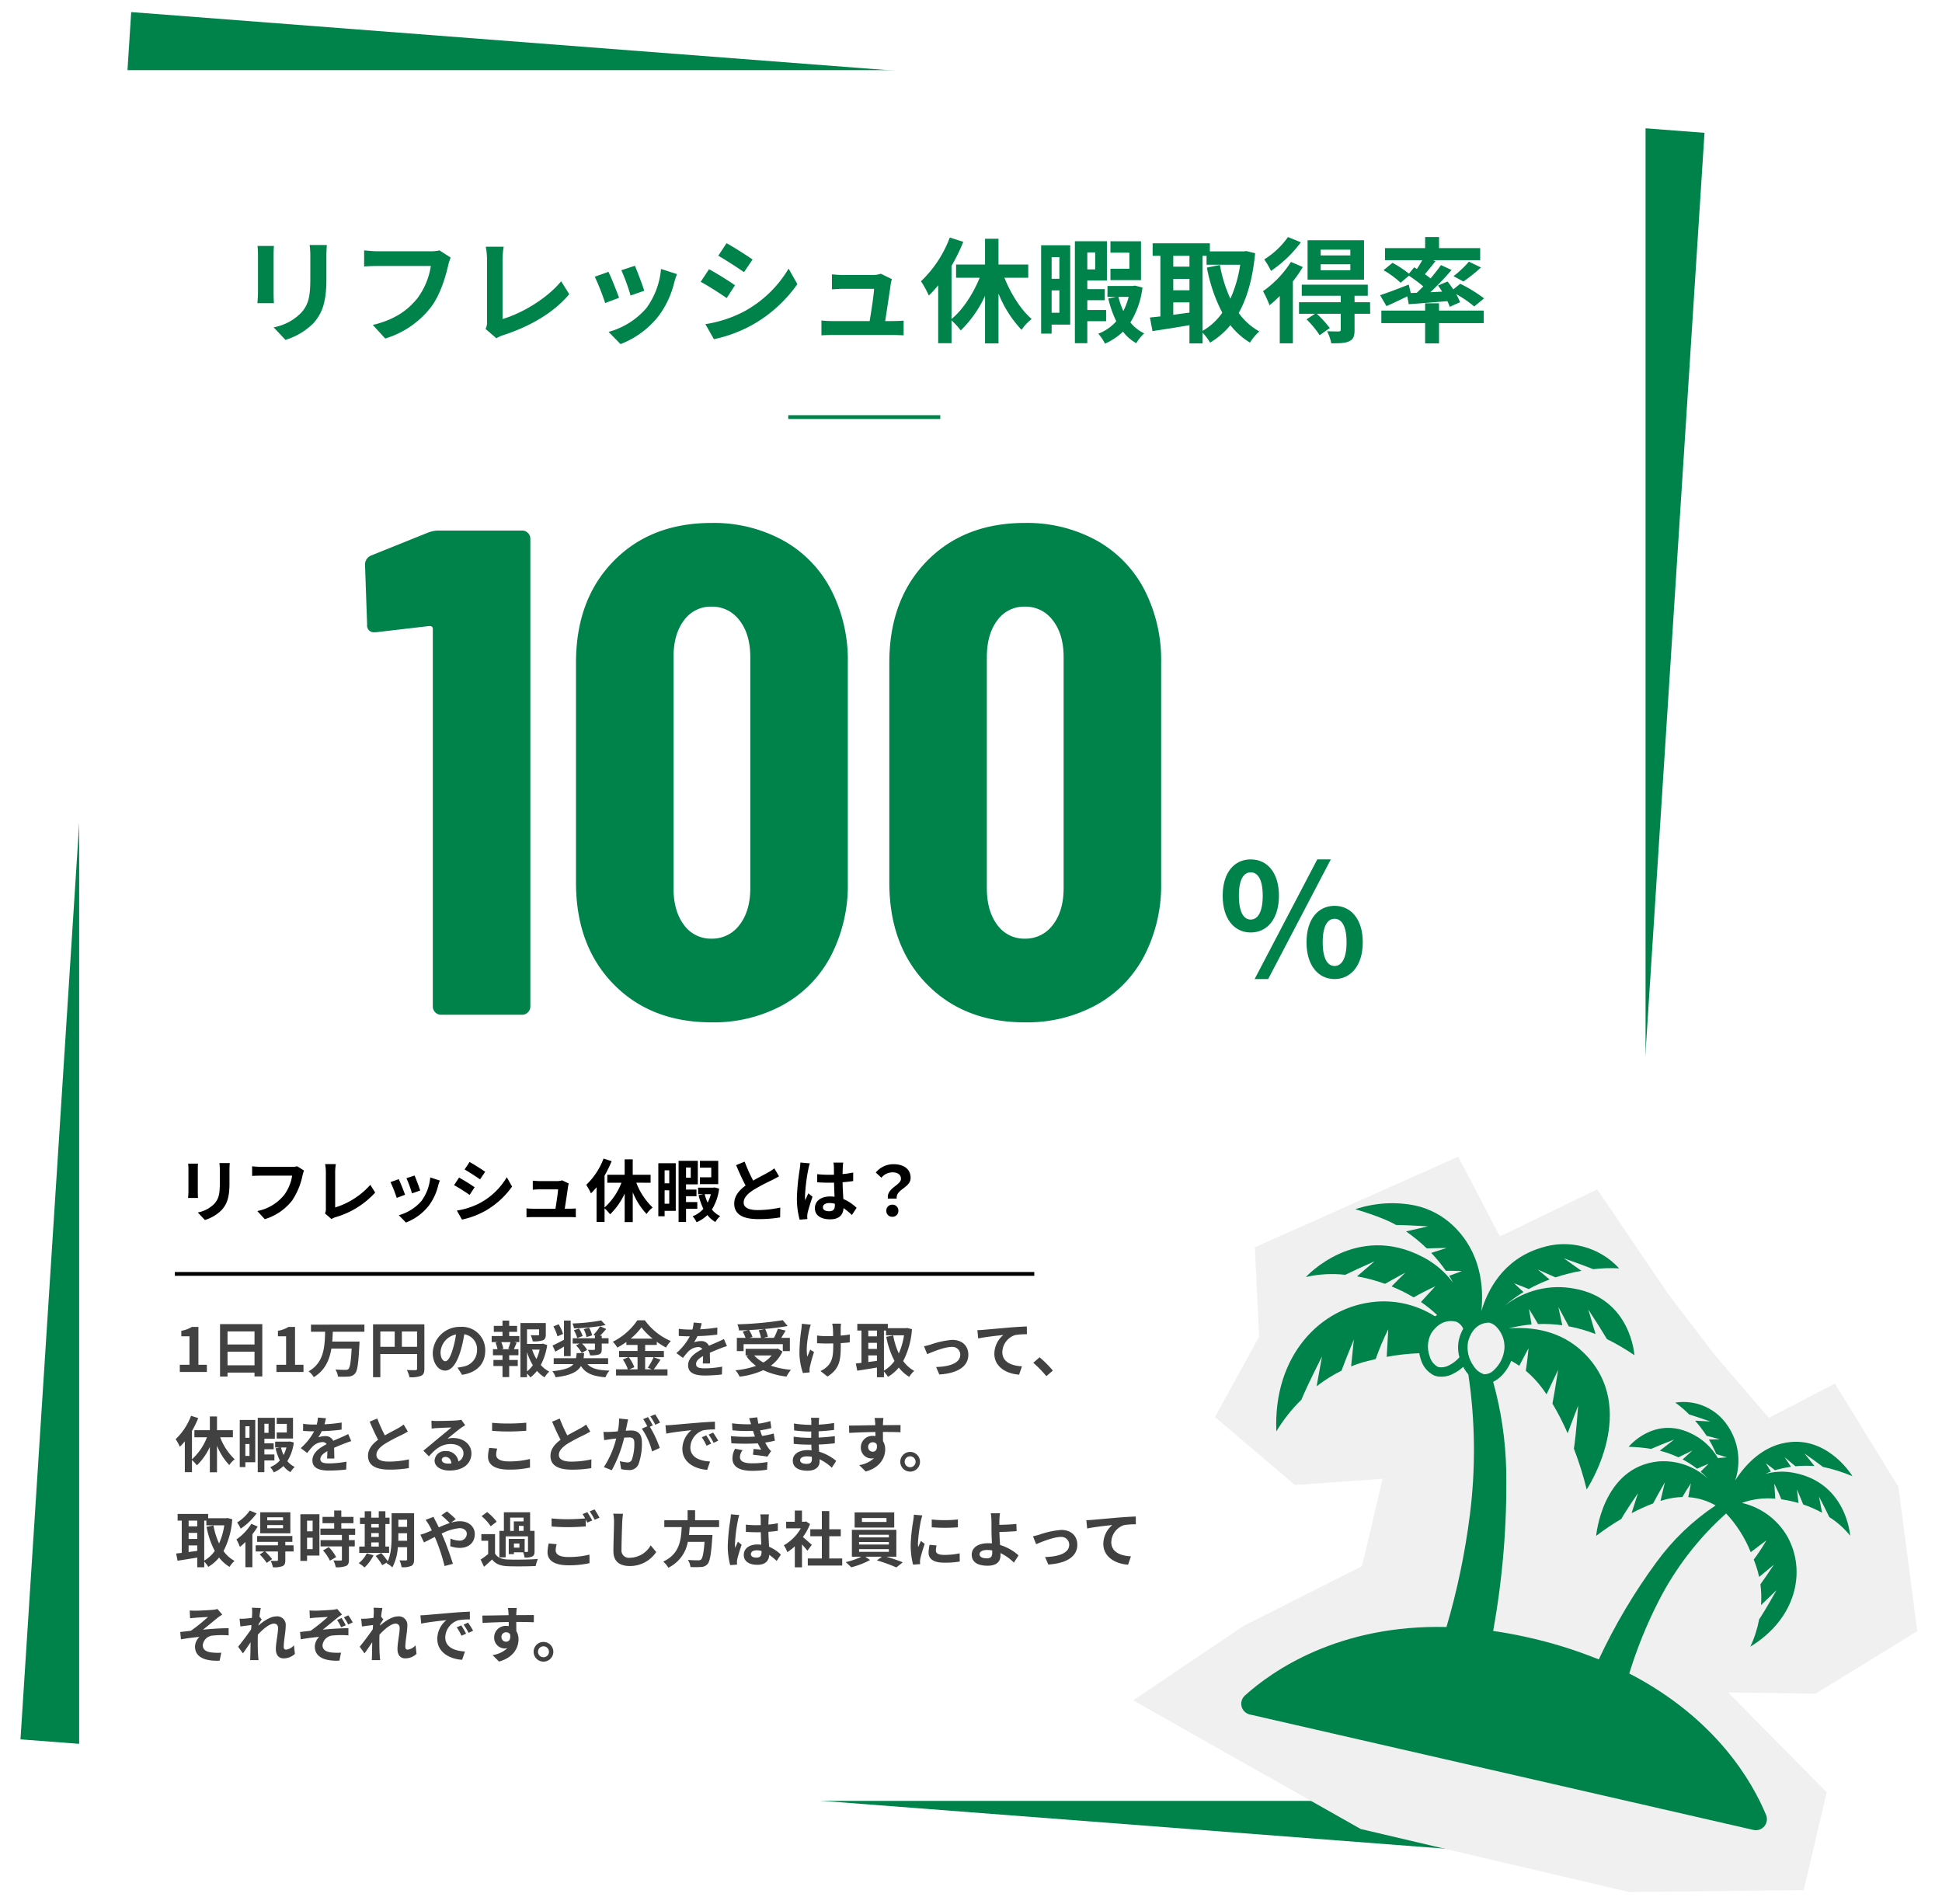 <svg xmlns="http://www.w3.org/2000/svg" xmlns:xlink="http://www.w3.org/1999/xlink" width="511" height="501" viewBox="0 0 511 501">
  <defs>
    <clipPath id="clip-path">
      <rect id="長方形_453" data-name="長方形 453" width="511" height="501" transform="translate(794 5969)" fill="#fff" stroke="#707070" stroke-width="1"/>
    </clipPath>
    <filter id="長方形_288" x="5.829" y="3.46" width="442.168" height="485.395" filterUnits="userSpaceOnUse">
      <feOffset input="SourceAlpha"/>
      <feGaussianBlur stdDeviation="5" result="blur"/>
      <feFlood flood-opacity="0.161"/>
      <feComposite operator="in" in2="blur"/>
      <feComposite in="SourceGraphic"/>
    </filter>
    <filter id="パス_9946" x="292.152" y="288.064" width="237.963" height="223.936" filterUnits="userSpaceOnUse">
      <feOffset dx="5" dy="5" input="SourceAlpha"/>
      <feGaussianBlur result="blur-2"/>
      <feFlood flood-opacity="0.455"/>
      <feComposite operator="in" in2="blur-2"/>
      <feComposite in="SourceGraphic"/>
    </filter>
    <clipPath id="clip-path-2">
      <path id="パス_9945" data-name="パス 9945" d="M39.1,40.019a4.518,4.518,0,0,1-2.732-2.32,7.371,7.371,0,0,1-.92-5.83c.458-1.351,1.926-4.5,5.649-4.505h.118a3.457,3.457,0,0,1,2.063,1.229c.036.039.074.083.116.132a11.218,11.218,0,0,0-.453,3.114,9.408,9.408,0,0,0,1.174,4.447,8.771,8.771,0,0,1-2.211,2.7,4.225,4.225,0,0,1-2.476,1.062,2.042,2.042,0,0,1-.328-.026m9.2-2.307a8.307,8.307,0,0,1-2.888-5.841c.019-1.525.456-5.181,4.1-6.182a1.227,1.227,0,0,1,.31-.035,3.9,3.9,0,0,1,1.919.616,7.509,7.509,0,0,1,3.361,4.891,8.614,8.614,0,0,1-1.362,6.333,3.479,3.479,0,0,1-2.224,1.663,1.9,1.9,0,0,1-.216.012,4.984,4.984,0,0,1-3-1.456M8.644,4.507s7.456.364,11.373,1.617c1.782-.376,4.419-.882,8.287-1.537l-5.321,2.6A43.543,43.543,0,0,1,29.3,10.311c1.387-.368,3.063-.8,5.087-1.292L30.707,11.2a38.958,38.958,0,0,1,4.8,3.717c1.169-.269,2.54-.559,4.149-.864l-2.988,1.965c.441.437.905.948,1.384,1.519a23.087,23.087,0,0,0-9.205-4.771C9.516,7.692,0,24.807,0,24.807a30.9,30.9,0,0,1,9.964-2.9c1.526-1.236,3.682-2.925,6.715-5.2l-3.608,4.906a42.493,42.493,0,0,1,7.623.257c1.159-1.071,2.638-2.406,4.526-4.065l-2.7,4.328q1.411.233,2.888.571c1.216.281,2.359.6,3.435.943,1.094-1.024,2.657-2.378,4.884-4.127L30.979,24.4a32.627,32.627,0,0,1,4.927,2.39c-.165.138-.327.288-.488.447a25.052,25.052,0,0,0-16.1-.215C5.531,31.5-3.77,46.909,1.568,66.133a41.452,41.452,0,0,1,4.538-9.6c.3-1.793,1.011-5.4,2.724-12.3l.388,7.961a38.564,38.564,0,0,1,5.456-5.486c.239-1.9.642-4.691,1.322-8.727l.887,7.058a34.2,34.2,0,0,1,3.877-2.331c.677-.348,1.339-.676,1.99-.988a66.158,66.158,0,0,1,1.463-8.392l1.232,7.161a57.786,57.786,0,0,1,8.129-2.854,10.978,10.978,0,0,0,.681,1.338,6.833,6.833,0,0,0,4.452,3.486,4.475,4.475,0,0,0,.717.057,6.581,6.581,0,0,0,4.025-1.6,11.073,11.073,0,0,0,2.2-2.391,11.466,11.466,0,0,0,1,1.025c.257.231.516.442.777.636a135.507,135.507,0,0,1,8.7,35.936,189,189,0,0,1,.636,30.087c-27.918,5.766-42.129,21.635-47.638,29.516a2.9,2.9,0,0,0,2.375,4.555h.008l135.964-.21a2.9,2.9,0,0,0,2.355-4.58c-5.246-7.381-18.274-21.742-43.453-28.18a117.723,117.723,0,0,1,3.236-20.285,79.214,79.214,0,0,1,12.128-26.479,32.785,32.785,0,0,1,8.6,8.468l3.311-3.951a46.962,46.962,0,0,1-2.1,5.668c.288.424.577.861.868,1.316a24.256,24.256,0,0,1,1.545,2.813l3.063-4.011c-1.023,2.717-1.771,4.569-2.3,5.822a27.358,27.358,0,0,1,1.387,5.311l3.079-4.742c-1.413,4.843-2.262,7.308-2.72,8.514a29.41,29.41,0,0,1-.645,7.507c10.135-9.882,9.932-22.652,3.075-30.315a18.578,18.578,0,0,0-13.749-6.032,20.261,20.261,0,0,1,8.31-3.062l-1.148-3.806c1.272,1.555,2.145,2.734,2.744,3.612.8-.073,1.639-.116,2.524-.123q1.075-.008,2.088.051l-1.2-3.414c1.051,1.44,1.869,2.594,2.506,3.514a30.156,30.156,0,0,1,5.318,1l-1.74-3.954c1.748,2.048,2.98,3.55,3.845,4.641a21.926,21.926,0,0,1,6.452,3.545s-3.945-13.321-18.113-12.8a16.377,16.377,0,0,0-7.231,1.945,12.162,12.162,0,0,1,1.228-.905l-1.765-1.822c1.068.46,1.972.872,2.74,1.239a27.648,27.648,0,0,1,3.9-1.832L133.4,42.668c1.325.656,2.419,1.212,3.322,1.68a30.9,30.9,0,0,1,4.858-1.187l-3.283-2.623c2.577,1.051,4.324,1.809,5.5,2.344a42.259,42.259,0,0,1,8.125.638s-8-8.322-17.818-5.122c-6.842,2.231-10.307,8.43-12,13.138a16.272,16.272,0,0,0-5.16-13.564,13.919,13.919,0,0,0-14.811-2.832,27.826,27.826,0,0,1,4.28,2.219c1.258.088,3.113.249,5.822.543l-3.961.694a33.546,33.546,0,0,1,3.848,3.19c.99.019,2.183.053,3.622.108l-2.792.724a29.486,29.486,0,0,1,2.738,3.292c.828.043,1.8.11,2.928.211l-2.281.712a15.973,15.973,0,0,0-8.4-4.745C97.425,39.743,92.8,49.226,92.8,49.226a44.793,44.793,0,0,1,5.9-.8c1.136-.843,2.828-2.051,5.334-3.751l-3.013,3.707a27.59,27.59,0,0,1,5.164.6c.864-.717,1.913-1.57,3.185-2.583l-1.988,2.868a25.619,25.619,0,0,1,4.266,1.534c.739-.571,1.612-1.22,2.647-1.954l-1.563,2.488a25.764,25.764,0,0,1,2.373,1.409,17.208,17.208,0,0,0-13.842-1.517C87.172,56.024,89.743,74,89.743,74a63.448,63.448,0,0,1,5.439-5.838c.32-1.069,1.061-3.278,2.752-7.588l-.451,5.5a49.05,49.05,0,0,1,4.944-3.772c.343-1.32.89-3.273,1.766-6.129l-.028,5.046q.594-.347,1.2-.667a18.932,18.932,0,0,1,4.193-1.627c.318-1.062.756-2.383,1.36-4.022l.148,3.711a16.606,16.606,0,0,1,7.494.5,61.456,61.456,0,0,0-11.84,18.129,151.43,151.43,0,0,0-8.993,28.268,117.816,117.816,0,0,0-20.558-1.45c-2.84.038-5.574.177-8.212.4a217.054,217.054,0,0,0-6.123-41.84A94.511,94.511,0,0,0,54.21,40.586,7.538,7.538,0,0,0,55.774,38.9a11.506,11.506,0,0,0,1.831-4.761,23.553,23.553,0,0,1,2.351.795L61.3,29.875c.328,2.44.524,4.393.636,5.951A26.667,26.667,0,0,1,67.2,39.351q.734.625,1.445,1.285l1.511-6.951c.328,4.2.482,7.053.548,8.973a69.138,69.138,0,0,1,5.644,6.707l1.068-7.706c1,6.448,1.343,9.714,1.456,11.283a89.437,89.437,0,0,1,5.69,9.7s9.055-23.936-8.845-34.857C68.531,23.4,60.9,24.15,55.152,25.935l-.013-.015a36.575,36.575,0,0,1,5.526-2.31l-1.583-3.827c1.264,1.265,2.324,2.373,3.215,3.342A36.12,36.12,0,0,1,68.589,22l-2.084-4.456c1.527,1.709,2.783,3.143,3.814,4.343a38.88,38.88,0,0,1,7.317.394l-3.309-5.864c3.079,2.956,5.145,5.035,6.524,6.475a63.138,63.138,0,0,1,8,2.5s-4.187-14.273-19.34-13.5A22.79,22.79,0,0,0,52.579,20.52a37.538,37.538,0,0,1,4.106-4.739l-2.936-1.689c1.588.208,2.941.413,4.093.609a41.593,41.593,0,0,1,4.777-3.688L59,9.159c2,.366,3.648.686,5.016.963a47.236,47.236,0,0,1,6.272-3.208l-5.236-2.17c3.817.427,6.418.774,8.176,1.04A39.225,39.225,0,0,1,79.8,4.046,19.619,19.619,0,0,0,58.553,3.4c-9.2,5.291-11.22,14.326-11.543,19.754-.79-6.295-3.543-15.043-12.281-20.218A21.022,21.022,0,0,0,23.86,0,30.613,30.613,0,0,0,8.644,4.507" transform="translate(0 0)" fill="#00824b"/>
    </clipPath>
  </defs>
  <g id="マスクグループ_17" data-name="マスクグループ 17" transform="translate(-794 -5969)" clip-path="url(#clip-path)">
    <g id="グループ_837" data-name="グループ 837">
      <path id="パス_10207" data-name="パス 10207" d="M0,0,415.005,2.727l2.735,455.2L2.735,455.2Z" transform="matrix(0.998, 0.07, -0.07, 0.998, 828.523, 5972.18)" fill="#00824b"/>
      <g transform="matrix(1, 0, 0, 1, 794, 5969)" filter="url(#長方形_288)">
        <rect id="長方形_288-2" data-name="長方形 288" width="412.168" height="455.394" transform="translate(20.83 18.46)" fill="#fff"/>
      </g>
      <path id="パス_509" data-name="パス 509" d="M4064-9279.5h40" transform="translate(-3062.586 15358.25)" fill="none" stroke="#00824b" stroke-width="1"/>
      <path id="パス_10533" data-name="パス 10533" d="M-140.91-23.28h-4.53a21.164,21.164,0,0,1,.18,3v5.7c0,4.68-.39,6.93-2.46,9.18a13.572,13.572,0,0,1-7.2,3.78l3.12,3.3a17.664,17.664,0,0,0,7.29-4.32c2.22-2.46,3.48-5.25,3.48-11.7v-5.94C-141.03-21.48-140.97-22.44-140.91-23.28Zm-13.92.24h-4.32a21.3,21.3,0,0,1,.12,2.31v10.11c0,.9-.12,2.07-.15,2.64h4.35c-.06-.69-.09-1.86-.09-2.61V-20.73C-154.92-21.69-154.89-22.35-154.83-23.04Zm46.5,3.06-2.94-1.89a10.056,10.056,0,0,1-2.37.24H-127.5c-.99,0-2.7-.15-3.6-.24v4.23c.78-.06,2.22-.12,3.57-.12h13.98a18.99,18.99,0,0,1-3.51,8.46c-2.43,3.03-5.82,5.64-11.76,7.05l3.27,3.57a24,24,0,0,0,12.06-8.28c2.49-3.33,3.81-7.98,4.5-10.92A13.1,13.1,0,0,1-108.33-19.98ZM-99.15-1.2l2.85,2.46A7.743,7.743,0,0,1-94.53.45c7.08-2.31,13.29-5.88,17.4-10.8l-2.13-3.39C-83.1-9.06-89.79-5.22-94.68-3.81v-15.6a21.944,21.944,0,0,1,.3-3.42h-4.71a19.168,19.168,0,0,1,.33,3.42V-3.15A3.918,3.918,0,0,1-99.15-1.2Zm39.3-16.62-3.57,1.17a49.968,49.968,0,0,1,2.43,6.66l3.6-1.26C-57.81-12.63-59.28-16.53-59.85-17.82Zm11.07,2.19-4.2-1.35A20.518,20.518,0,0,1-56.82-6.69,20.186,20.186,0,0,1-66.78-.42l3.15,3.21A23.428,23.428,0,0,0-53.58-4.65a24.19,24.19,0,0,0,4.08-8.79C-49.32-14.04-49.14-14.67-48.78-15.63Zm-18.03-.6-3.6,1.29a60.6,60.6,0,0,1,2.73,6.93l3.66-1.38C-64.62-11.07-66.06-14.7-66.81-16.23Zm31.08-7.53-2.19,3.3c1.98,1.11,5.1,3.15,6.78,4.32l2.25-3.33C-30.45-20.55-33.75-22.68-35.73-23.76Zm-5.58,21.3,2.25,3.96A36.5,36.5,0,0,0-29.04-2.22,36.223,36.223,0,0,0-17.1-12.99l-2.31-4.08A30.582,30.582,0,0,1-31.08-5.82,32.507,32.507,0,0,1-41.31-2.46Zm.96-14.46-2.19,3.33c2.01,1.05,5.13,3.09,6.84,4.26l2.19-3.36C-35.04-13.77-38.34-15.84-40.35-16.92ZM7.77-14.31,4.86-15.72a6.791,6.791,0,0,1-2.22.33H-5.04c-.81,0-2.19-.09-2.97-.18v3.96c.87-.06,2.04-.15,3-.15h8.1C3-10.08,2.34-5.82,1.92-3.27H-7.8a28.82,28.82,0,0,1-2.97-.15V.48C-9.63.42-8.88.39-7.8.39H7.98c.81,0,2.28.06,2.88.09V-3.39c-.78.09-2.16.12-2.94.12H6c.45-2.85,1.23-8.01,1.47-9.78A8.362,8.362,0,0,1,7.77-14.31Zm35.88-.36v-3.48H35.82v-6.78H32.28v6.78H24.66v3.48h6.21c-1.74,4.26-4.44,8.43-7.41,10.86V-17.79a47.337,47.337,0,0,0,3.09-6.33l-3.54-1.14a30.779,30.779,0,0,1-7.59,11.52,25.9,25.9,0,0,1,2.07,3.75,27.192,27.192,0,0,0,2.46-2.7V2.55h3.51v-6A19.785,19.785,0,0,1,25.89-.81,30.484,30.484,0,0,0,32.28-9.9V2.61h3.54V-10.5A30.667,30.667,0,0,0,41.88-.96a12.716,12.716,0,0,1,2.67-2.85c-2.85-2.46-5.46-6.6-7.17-10.86Zm29.67-9.6H65.28v3h4.98v4.23H65.28v3h8.04ZM51.84-20.1v5.7H49.8v-5.7ZM49.8-5.46v-5.88h2.04v5.88Zm4.89-17.76H47.04V.03H49.8V-2.34h4.89Zm6.57,1.89v4.47H59.19v-4.47ZM64.14-3.24V-6.18H59.19V-8.76h4.59v-2.91H59.19v-2.28h5.16V-24.27H55.92V2.55h3.27V-3.24Zm5.94-6.39a18.783,18.783,0,0,1-1.41,3.72,20.917,20.917,0,0,1-1.29-3.72Zm1.65-2.97-.57.09H64.5v2.88h2.25l-2.04.42a28.807,28.807,0,0,0,2.1,6A12.234,12.234,0,0,1,62.07.06a11.119,11.119,0,0,1,1.77,2.61A16.345,16.345,0,0,0,68.58-.48a11.6,11.6,0,0,0,3.48,3.03,11.791,11.791,0,0,1,2.1-2.58,10.517,10.517,0,0,1-3.63-2.88,22.606,22.606,0,0,0,3.18-9.18Zm17.79-7.83h1.05v2.34h8.85a34.026,34.026,0,0,1-2.58,8.94,36.177,36.177,0,0,1-2.76-8.88l-3.42.69A42.506,42.506,0,0,0,94.71-5.46,16.265,16.265,0,0,1,89.52-.69ZM81.81-8.19h4.26v2.7c-1.44.18-2.88.39-4.26.57Zm0-6.18h4.26v3H81.81Zm4.26-6.06v2.85H81.81v-2.85Zm14.94-1.26-.6.09H91.44v-2.13H76.38v3.3h2.04V-4.5c-1.02.12-1.95.21-2.76.3l.69,3.57c2.76-.42,6.27-.96,9.72-1.56v4.8h3.45V-.21A14.269,14.269,0,0,1,91.5,2.4a20.551,20.551,0,0,0,5.34-4.59A18.926,18.926,0,0,0,102,2.4a12.95,12.95,0,0,1,2.46-2.94A16.5,16.5,0,0,1,99.03-5.4c2.25-4.02,3.69-9.18,4.32-15.72Zm27.39,1.14h-7.8v-1.5h7.8Zm0,3.9h-7.8v-1.56h7.8Zm3.6-7.89H117.15v10.38H132Zm-20.01-.84a21.4,21.4,0,0,1-6.24,5.88,22.137,22.137,0,0,1,1.77,3.03A31.762,31.762,0,0,0,115.38-24Zm.78,6.54a26.93,26.93,0,0,1-7.35,7.71,26.622,26.622,0,0,1,1.71,3.69,28.183,28.183,0,0,0,2.7-2.43V2.58h3.45V-13.71a31.679,31.679,0,0,0,2.61-3.78ZM133.59-8.22h-4.08V-9.93h3.48v-2.91H115.62v2.91h10.26v1.71H114.9v3.03h4.2l-2.22,1.47A25.272,25.272,0,0,1,120.33.45L123-1.44a31.542,31.542,0,0,0-3.42-3.75h6.3v4.17c0,.33-.12.45-.54.48-.39,0-1.8,0-3.06-.06a12.535,12.535,0,0,1,1.11,3.18c2.04,0,3.54,0,4.65-.51,1.17-.51,1.47-1.35,1.47-3V-5.19h4.11Zm10.71-2.43-.54-2.22c-2.76,1.08-5.64,2.19-7.53,2.79l1.68,2.88c1.62-.72,3.6-1.65,5.49-2.58l.36,2.07c2.88-.21,6.54-.48,10.17-.81a11.613,11.613,0,0,1,.63,1.5l2.7-1.2a12.393,12.393,0,0,0-1.02-2.16,33.1,33.1,0,0,1,4.77,3.27l2.58-2.13a38.123,38.123,0,0,0-6.27-3.84l-1.83,1.47c-.48-.72-1.02-1.44-1.5-2.07l-2.52,1.05c.36.51.75,1.05,1.08,1.62l-3.09.15a72.938,72.938,0,0,0,5.58-5.85L152.25-18c-.75,1.08-1.71,2.28-2.73,3.51-.45-.36-.96-.72-1.5-1.11.87-1.02,1.86-2.25,2.79-3.45l-.66-.24h12.42v-3.18H151.74v-2.91h-3.66v2.91H137.52v3.18h9.81c-.42.75-.93,1.59-1.41,2.31l-.72-.42-1.38,1.65a29.913,29.913,0,0,0-4.32-2.85l-2.37,1.95a23.64,23.64,0,0,1,4.5,3.3l2.19-1.86a41.266,41.266,0,0,1,3.78,2.82c-.57.57-1.14,1.14-1.71,1.68Zm13.86-3.03a44.269,44.269,0,0,0,4.62-3.69L159.6-18.9a27.255,27.255,0,0,1-4.05,3.81Zm-6.42,5.73h-3.66v1.92H136.56v3.3h11.52V2.61h3.66V-2.73H163.5v-3.3H151.74Z" transform="translate(1020.914 6056.75)" fill="#00824b"/>
      <g id="グループ_591" data-name="グループ 591" transform="translate(1507.261 198.659) rotate(13)">
        <g transform="matrix(0.97, -0.22, 0.22, 0.97, 603.06, 5782.9)" filter="url(#パス_9946)">
          <path id="パス_9946-2" data-name="パス 9946" d="M11818.771-6195.5l24.017-25.934,26.821-22.466v-23.756l-22.223,6.9-24.68-12.644,6.514-23.373-6.514-22.763,46.9-35.634,15.553,18.009,22.223-18.009,24.3,22.4,16.093,13.231,17.624,12.824,14.944-12.824,22.606,22.763,13.58,36.017-22.393,22.247-22.606,4.98,31.419,19.738v26.595l-44.808,11.065h-72.979Z" transform="translate(-12613.03 3821.71) rotate(13)" fill="#f0f0f0"/>
        </g>
        <g id="グループ_590" data-name="グループ 590" transform="translate(1013.464 6008.193)">
          <g id="グループ_589" data-name="グループ 589" transform="translate(0 0)" clip-path="url(#clip-path-2)">
            <rect id="長方形_290" data-name="長方形 290" width="211.047" height="213.499" transform="matrix(0.621, -0.784, 0.784, 0.621, -73.656, 84.938)" fill="#00824b"/>
          </g>
        </g>
      </g>
      <path id="パス_10535" data-name="パス 10535" d="M8.692-11.685c4.346,0,7.421-3.567,7.421-9.676,0-6.068-3.075-9.553-7.421-9.553s-7.38,3.485-7.38,9.553C1.312-15.252,4.346-11.685,8.692-11.685Zm0-3.4c-1.763,0-3.116-1.8-3.116-6.273s1.353-6.15,3.116-6.15,3.157,1.681,3.157,6.15S10.455-15.088,8.692-15.088ZM9.717.574h3.567L29.766-30.914H26.2Zm21.033,0c4.305,0,7.421-3.608,7.421-9.676,0-6.109-3.116-9.594-7.421-9.594S23.37-15.211,23.37-9.1C23.37-3.034,26.445.574,30.75.574Zm0-3.444c-1.763,0-3.116-1.763-3.116-6.232s1.353-6.191,3.116-6.191,3.157,1.722,3.157,6.191S32.513-2.87,30.75-2.87Z" transform="translate(1114.413 6226.04)" fill="#00824b"/>
      <path id="パス_10534" data-name="パス 10534" d="M18.2-126.854a7.8,7.8,0,0,1,2.73-.546H42.952a2.106,2.106,0,0,1,1.547.637,2.106,2.106,0,0,1,.637,1.547V-2.184A2.106,2.106,0,0,1,44.5-.637,2.106,2.106,0,0,1,42.952,0H21.658a2.106,2.106,0,0,1-1.547-.637,2.106,2.106,0,0,1-.637-1.547v-99.372q0-.728-.91-.728L4.55-100.646H4.186a1.77,1.77,0,0,1-2-2L1.638-118.3a2.577,2.577,0,0,1,1.638-2.548ZM92.82,2Q76.8,2,66.976-8.1T57.148-34.762V-92.638q0-16.562,9.828-26.663T92.82-129.4a37.949,37.949,0,0,1,18.746,4.55,31.284,31.284,0,0,1,12.649,12.922,40.419,40.419,0,0,1,4.459,19.292v57.876a40.419,40.419,0,0,1-4.459,19.292A31.284,31.284,0,0,1,111.566-2.548,37.949,37.949,0,0,1,92.82,2Zm0-22.022a8.89,8.89,0,0,0,7.371-3.64q2.821-3.64,2.821-9.646V-94.094q0-6.006-2.821-9.646a8.89,8.89,0,0,0-7.371-3.64,8.648,8.648,0,0,0-7.28,3.64q-2.73,3.64-2.73,9.646v60.788q0,6.006,2.73,9.646A8.648,8.648,0,0,0,92.82-20.02ZM175.266,2Q159.25,2,149.422-8.1t-9.828-26.663V-92.638q0-16.562,9.828-26.663t25.844-10.1a37.949,37.949,0,0,1,18.746,4.55,31.284,31.284,0,0,1,12.649,12.922,40.419,40.419,0,0,1,4.459,19.292v57.876a40.419,40.419,0,0,1-4.459,19.292A31.284,31.284,0,0,1,194.012-2.548,37.949,37.949,0,0,1,175.266,2Zm0-22.022a8.89,8.89,0,0,0,7.371-3.64q2.821-3.64,2.821-9.646V-94.094q0-6.006-2.821-9.646a8.89,8.89,0,0,0-7.371-3.64,8.648,8.648,0,0,0-7.28,3.64q-2.73,3.64-2.73,9.646v60.788q0,6.006,2.73,9.646A8.648,8.648,0,0,0,175.266-20.02Z" transform="translate(888.413 6236)" fill="#00824b"/>
      <path id="パス_10555" data-name="パス 10555" d="M14.454-13.968H11.736a12.7,12.7,0,0,1,.108,1.8v3.42c0,2.808-.234,4.158-1.476,5.508A8.143,8.143,0,0,1,6.048-.972L7.92,1.008a10.6,10.6,0,0,0,4.374-2.592c1.332-1.476,2.088-3.15,2.088-7.02v-3.564C14.382-12.888,14.418-13.464,14.454-13.968ZM6.1-13.824H3.51a12.781,12.781,0,0,1,.072,1.386v6.066c0,.54-.072,1.242-.09,1.584H6.1C6.066-5.2,6.048-5.9,6.048-6.354v-6.084C6.048-13.014,6.066-13.41,6.1-13.824ZM34-11.988l-1.764-1.134a6.034,6.034,0,0,1-1.422.144H22.5c-.594,0-1.62-.09-2.16-.144v2.538c.468-.036,1.332-.072,2.142-.072H30.87A11.394,11.394,0,0,1,28.764-5.58a11.974,11.974,0,0,1-7.056,4.23L23.67.792a14.4,14.4,0,0,0,7.236-4.968,18.5,18.5,0,0,0,2.7-6.552A7.863,7.863,0,0,1,34-11.988ZM39.51-.72,41.22.756A4.646,4.646,0,0,1,42.282.27a22.556,22.556,0,0,0,10.44-6.48L51.444-8.244a20.625,20.625,0,0,1-9.252,5.958v-9.36a13.166,13.166,0,0,1,.18-2.052H39.546a11.5,11.5,0,0,1,.2,2.052V-1.89A2.351,2.351,0,0,1,39.51-.72Zm23.58-9.972-2.142.7a29.98,29.98,0,0,1,1.458,4l2.16-.756C64.314-7.578,63.432-9.918,63.09-10.692Zm6.642,1.314-2.52-.81a12.311,12.311,0,0,1-2.3,6.174A12.112,12.112,0,0,1,58.932-.252l1.89,1.926a14.057,14.057,0,0,0,6.03-4.464A14.514,14.514,0,0,0,69.3-8.064C69.408-8.424,69.516-8.8,69.732-9.378Zm-10.818-.36-2.16.774a36.357,36.357,0,0,1,1.638,4.158l2.2-.828C60.228-6.642,59.364-8.82,58.914-9.738Zm18.648-4.518-1.314,1.98c1.188.666,3.06,1.89,4.068,2.592l1.35-2C80.73-12.33,78.75-13.608,77.562-14.256ZM74.214-1.476,75.564.9a21.9,21.9,0,0,0,6.012-2.232A21.734,21.734,0,0,0,88.74-7.794l-1.386-2.448a18.349,18.349,0,0,1-7,6.75A19.5,19.5,0,0,1,74.214-1.476Zm.576-8.676-1.314,2c1.206.63,3.078,1.854,4.1,2.556l1.314-2.016C77.976-8.262,76-9.5,74.79-10.152Zm28.872,1.566-1.746-.846a4.075,4.075,0,0,1-1.332.2H95.976c-.486,0-1.314-.054-1.782-.108v2.376c.522-.036,1.224-.09,1.8-.09h4.86c-.054,1.008-.45,3.564-.7,5.094H94.32a17.292,17.292,0,0,1-1.782-.09V.288C93.222.252,93.672.234,94.32.234h9.468c.486,0,1.368.036,1.728.054V-2.034c-.468.054-1.3.072-1.764.072H102.6c.27-1.71.738-4.806.882-5.868A5.017,5.017,0,0,1,103.662-8.586ZM125.19-8.8V-10.89h-4.7v-4.068h-2.124v4.068H113.8V-8.8h3.726a17.079,17.079,0,0,1-4.446,6.516v-8.388a28.4,28.4,0,0,0,1.854-3.8l-2.124-.684a18.467,18.467,0,0,1-4.554,6.912,15.543,15.543,0,0,1,1.242,2.25,16.315,16.315,0,0,0,1.476-1.62V1.53h2.106v-3.6a11.871,11.871,0,0,1,1.458,1.584,18.29,18.29,0,0,0,3.834-5.454V1.566h2.124V-6.3a18.4,18.4,0,0,0,3.636,5.724,7.63,7.63,0,0,1,1.6-1.71,17.606,17.606,0,0,1-4.3-6.516Zm17.8-5.76h-4.824v1.8h2.988v2.538h-2.988v1.8h4.824ZM130.1-12.06v3.42H128.88v-3.42ZM128.88-3.276V-6.8H130.1v3.528Zm2.934-10.656h-4.59V.018h1.656V-1.4h2.934Zm3.942,1.134v2.682h-1.242V-12.8Zm1.728,10.854V-3.708h-2.97V-5.256h2.754V-7h-2.754V-8.37h3.1v-6.192h-5.058V1.53h1.962V-1.944Zm3.564-3.834a11.269,11.269,0,0,1-.846,2.232,12.552,12.552,0,0,1-.774-2.232Zm.99-1.782-.342.054h-4v1.728h1.35l-1.224.252a17.284,17.284,0,0,0,1.26,3.6A7.34,7.34,0,0,1,136.242.036,6.671,6.671,0,0,1,137.3,1.6a9.807,9.807,0,0,0,2.844-1.89,6.959,6.959,0,0,0,2.088,1.818A7.075,7.075,0,0,1,143.5-.018a6.31,6.31,0,0,1-2.178-1.728,13.563,13.563,0,0,0,1.908-5.508Zm7.9-6.786-2.25.918c.81,1.908,1.674,3.834,2.5,5.364-1.728,1.278-2.988,2.772-2.988,4.752,0,3.1,2.718,4.086,6.3,4.086a33.429,33.429,0,0,0,5.778-.45l.036-2.592a27.788,27.788,0,0,1-5.886.666c-2.5,0-3.744-.684-3.744-1.98,0-1.26,1.008-2.286,2.5-3.276a53.279,53.279,0,0,1,5.022-2.664c.666-.342,1.242-.648,1.782-.972l-1.242-2.088a11.248,11.248,0,0,1-1.674,1.1c-.846.486-2.412,1.26-3.888,2.124A42.755,42.755,0,0,1,149.94-14.346ZM170.532-2.34c0-.684.684-1.116,1.71-1.116a5.557,5.557,0,0,1,1.44.2v.324c0,1.062-.378,1.638-1.476,1.638C171.252-1.3,170.532-1.6,170.532-2.34Zm5.346-11.754H173.3a7.643,7.643,0,0,1,.126,1.188c0,.378.018,1.116.018,2-.414.018-.846.018-1.26.018a29.993,29.993,0,0,1-3.15-.162V-8.91c1.062.072,2.088.108,3.15.108.414,0,.846,0,1.278-.018.018,1.278.09,2.592.126,3.708a8.008,8.008,0,0,0-1.17-.072c-2.448,0-4,1.26-4,3.078,0,1.89,1.548,2.934,4.032,2.934,2.43,0,3.4-1.224,3.51-2.952a18.88,18.88,0,0,1,2.2,1.818l1.242-1.89a11.781,11.781,0,0,0-3.492-2.322c-.072-1.224-.162-2.664-.2-4.41.99-.072,1.926-.18,2.79-.306v-2.25a24.663,24.663,0,0,1-2.79.414c.018-.792.036-1.458.054-1.854A11.269,11.269,0,0,1,175.878-14.094Zm-8.784.2-2.484-.216a17.17,17.17,0,0,1-.18,1.764,57.005,57.005,0,0,0-.738,7.506,21.141,21.141,0,0,0,.72,5.76l2.034-.162C166.428.5,166.41.2,166.41.018a5.023,5.023,0,0,1,.09-.846c.216-.972.792-2.808,1.3-4.284l-1.1-.9c-.27.612-.576,1.224-.81,1.854a8.508,8.508,0,0,1-.072-1.17,48.051,48.051,0,0,1,.864-6.966A11.688,11.688,0,0,1,167.094-13.9Zm20.538,9.27h2.322c-.27-2.5,3.654-2.808,3.654-5.454,0-2.394-1.908-3.6-4.518-3.6a5.989,5.989,0,0,0-4.644,2.2l1.476,1.368a3.816,3.816,0,0,1,2.88-1.422c1.4,0,2.268.612,2.268,1.692C191.07-8.1,187.254-7.452,187.632-4.626ZM188.8.162a1.522,1.522,0,0,0,1.584-1.584,1.526,1.526,0,0,0-1.584-1.6,1.536,1.536,0,0,0-1.584,1.6A1.522,1.522,0,0,0,188.8.162Z" transform="translate(840 6289)"/>
      <path id="パス_10556" data-name="パス 10556" d="M1.312,0h7.12V-1.9H6.208v-9.952H4.464a7.386,7.386,0,0,1-2.752,1.008v1.456H3.856V-1.9H1.312Zm12.56-1.76V-5.344h7.1V-1.76Zm7.1-8.912v3.44h-7.1v-3.44ZM11.9-12.592V1.2h1.968V.16h7.1V1.168h2.048v-13.76ZM26.736,0h7.12V-1.9H31.632v-9.952H29.888a7.386,7.386,0,0,1-2.752,1.008v1.456H29.28V-1.9H26.736ZM49.888-10.592v-1.872H35.824v1.872h3.728C39.44-6.736,39.312-2.48,35.2-.176A5.694,5.694,0,0,1,36.576,1.36C39.552-.432,40.7-3.2,41.2-6.16h5.328c-.176,3.424-.432,4.992-.848,5.392a1.029,1.029,0,0,1-.752.208c-.48,0-1.568,0-2.672-.1a4.573,4.573,0,0,1,.672,1.872A19.559,19.559,0,0,0,45.712,1.2,2.319,2.319,0,0,0,47.424.4c.624-.7.9-2.64,1.136-7.552.032-.24.048-.848.048-.848H41.424c.08-.864.112-1.744.144-2.592Zm9.856,3.968v-4.032h4v4.032ZM54.08-10.656h3.776v4.032H54.08Zm11.584-1.888H52.16V1.376h1.92V-4.736h9.664V-.864c0,.272-.112.368-.416.384-.32,0-1.36.016-2.272-.048a7.777,7.777,0,0,1,.688,1.9,7.392,7.392,0,0,0,3.024-.352c.672-.3.9-.832.9-1.872ZM81.68-5.632a6.093,6.093,0,0,0-6.464-6.24,7.109,7.109,0,0,0-7.344,6.848c0,2.7,1.472,4.656,3.248,4.656,1.744,0,3.12-1.984,4.08-5.216a32.358,32.358,0,0,0,.96-4.336A3.955,3.955,0,0,1,79.52-5.7a4.342,4.342,0,0,1-3.648,4.288,12.306,12.306,0,0,1-1.488.256l1.2,1.9C79.616.128,81.68-2.256,81.68-5.632Zm-11.76.4a5.036,5.036,0,0,1,4.064-4.64A24.017,24.017,0,0,1,73.136-6c-.656,2.16-1.28,3.168-1.952,3.168C70.56-2.832,69.92-3.616,69.92-5.232ZM88.256-6h-2.32l.512-.144a6.838,6.838,0,0,0-.56-1.712H88.32a16.51,16.51,0,0,1-.576,1.712Zm-.272-4.56h2.08v-1.568h-2.08V-13.52h-1.76v1.392H83.936v1.568h2.288v1.1H83.376v1.6H84.96l-.576.144A9.116,9.116,0,0,1,84.912-6h-1.2v1.6h2.512v1.232H83.84v1.6h2.384V1.344h1.76V-1.568H90.24v-1.6H87.984V-4.4h2.432V-6h-1.2c.224-.48.464-1.1.736-1.7l-.624-.16h1.328v-1.6H87.984Zm4.688,5.328a15.825,15.825,0,0,0,1.536,3.456A8.29,8.29,0,0,1,92.672-.144ZM96-5.888a11.625,11.625,0,0,1-.848,2.48,12.04,12.04,0,0,1-1.136-2.48Zm.848-1.584-.32.08H92.672v-3.824h3.184V-9.9c0,.176-.08.224-.32.24-.24,0-1.12,0-1.9-.032a6.527,6.527,0,0,1,.544,1.632,7.416,7.416,0,0,0,2.64-.272c.624-.256.8-.72.8-1.536V-12.88H90.944V1.376h1.728V.432a5.521,5.521,0,0,1,.88.992A8.833,8.833,0,0,0,95.3-.288a8.407,8.407,0,0,0,2,1.7A6.581,6.581,0,0,1,98.528-.1,7.719,7.719,0,0,1,96.3-1.84a16.343,16.343,0,0,0,1.68-5.232Zm15.072-4.56a14.77,14.77,0,0,1-1.76,2.256l.512.256h-.128v.64h-5.856v1.392H106.5l-.928.5a7.869,7.869,0,0,1,1.488,1.968l1.424-.784a6.516,6.516,0,0,0-1.344-1.68h3.408v1.44c0,.176-.08.208-.288.224s-.944.016-1.568-.016a5.22,5.22,0,0,1,.576,1.456,7.207,7.207,0,0,0,2.32-.224c.592-.24.752-.608.752-1.392V-7.488h1.792V-8.88h-1.792v-.64h-.464c.512-.512,1.1-1.152,1.648-1.792Zm-6.912,1.056a8.5,8.5,0,0,1,.88,2.048l1.424-.528a9.326,9.326,0,0,0-.96-1.984Zm2.592-.288a7.96,7.96,0,0,1,.736,2.08l1.472-.448a7.015,7.015,0,0,0-.816-2.032Zm4.592-2.3a50.431,50.431,0,0,1-7.568.8,4.612,4.612,0,0,1,.416,1.28,50.781,50.781,0,0,0,8.32-.848ZM102.16-10.016a11.788,11.788,0,0,0-1.168-2.544l-1.376.576a11.846,11.846,0,0,1,1.072,2.608Zm.24,5.84h1.76v-9.36H102.4V-8.48c-1.136.608-2.24,1.184-3.008,1.52l.736,1.6c.72-.384,1.5-.848,2.272-1.328Zm11.616,2.1V-3.632h-6.464c.064-.416.112-.864.16-1.344h-1.968a10.045,10.045,0,0,1-.192,1.344H99.7V-2.08h5.184c-.784.976-2.32,1.536-5.536,1.872a5.316,5.316,0,0,1,.848,1.6c3.936-.48,5.76-1.424,6.672-2.96,1.2,1.888,3.072,2.688,6.448,2.96a5.97,5.97,0,0,1,1.072-1.76c-2.912-.064-4.752-.528-5.808-1.712ZM121.76-3.9V-.7H119.6l1.312-.56A10.8,10.8,0,0,0,119.44-3.9Zm-1.808-4.88a16.691,16.691,0,0,0,2.832-2.96,17.072,17.072,0,0,0,2.944,2.96Zm6.032,4.88a16.618,16.618,0,0,1-1.52,2.768L125.5-.7H123.76V-3.9h4.928V-5.536H123.76V-7.12h3.056v-.832a20.222,20.222,0,0,0,2.432,1.52,8.938,8.938,0,0,1,1.264-1.712A16.348,16.348,0,0,1,123.68-13.6h-1.968a17.063,17.063,0,0,1-6.464,5.648,7.458,7.458,0,0,1,1.184,1.536A20.447,20.447,0,0,0,118.816-7.9v.784h2.944v1.584H116.9V-3.9h2.448l-1.456.624A10.993,10.993,0,0,1,119.216-.7H116.1V.928h13.536V-.7h-3.616c.56-.672,1.184-1.648,1.792-2.528Zm12.64-8.928-2.112-.176a8.9,8.9,0,0,1-.32,1.84h-.768a20.819,20.819,0,0,1-2.816-.192v1.872c.88.064,2.048.1,2.7.1h.208a15.7,15.7,0,0,1-3.536,4.416L133.7-3.7a18.421,18.421,0,0,1,1.488-1.76,3.9,3.9,0,0,1,2.5-1.1,1.231,1.231,0,0,1,1.12.544c-1.824.944-3.744,2.224-3.744,4.272,0,2.064,1.856,2.672,4.368,2.672a40.025,40.025,0,0,0,4.528-.272l.064-2.064a26.174,26.174,0,0,1-4.544.448c-1.568,0-2.32-.24-2.32-1.12,0-.8.64-1.424,1.84-2.112-.016.7-.032,1.472-.08,1.952h1.92c-.016-.736-.048-1.92-.064-2.816.976-.448,1.888-.8,2.608-1.088.544-.208,1.392-.528,1.9-.672l-.8-1.856c-.592.3-1.152.56-1.776.832-.656.288-1.328.56-2.16.944a2.167,2.167,0,0,0-2.128-1.232,5.421,5.421,0,0,0-1.808.32,11.171,11.171,0,0,0,.912-1.632,47.663,47.663,0,0,0,5.216-.4l.016-1.856a40.507,40.507,0,0,1-4.528.464A15.309,15.309,0,0,0,138.624-12.832Zm15.008,1.872a9.611,9.611,0,0,1,.608,1.984h-3.056l.832-.24a9.087,9.087,0,0,0-.9-1.824c1.36-.064,2.752-.16,4.1-.288Zm-3.968,3.632h10.32V-5.5h1.856V-8.976h-2.272c.368-.592.784-1.248,1.152-1.92l-2.032-.48a18.147,18.147,0,0,1-1.04,2.4h-2.784l1.184-.288a8.382,8.382,0,0,0-.72-2.064c2.128-.192,4.192-.448,5.92-.768l-1.28-1.536a89.567,89.567,0,0,1-11.936,1.088,6.021,6.021,0,0,1,.432,1.616c.768-.016,1.584-.048,2.384-.1l-1.424.4a9.975,9.975,0,0,1,.752,1.648h-2.288V-5.5h1.776Zm7.376,2.976A7.922,7.922,0,0,1,154.864-2.5a9.311,9.311,0,0,1-2.432-1.856Zm1.584-1.824-.352.08h-8.08v1.744h.752l-.528.224a10.765,10.765,0,0,0,2.528,2.512A22.343,22.343,0,0,1,147.5-.448a6.551,6.551,0,0,1,1.12,1.68A20.972,20.972,0,0,0,154.848-.48,19.3,19.3,0,0,0,160.96,1.2a9.2,9.2,0,0,1,1.168-1.776,21.812,21.812,0,0,1-5.3-1.088A9.4,9.4,0,0,0,159.9-5.392ZM175.3-12.72h-2.32a7.622,7.622,0,0,1,.176,1.1c.032.432.048,1.264.064,2.16-.608.016-1.232.032-1.808.032a16.828,16.828,0,0,1-2.416-.176v2.032c.784.032,1.776.08,2.464.08.592,0,1.184-.016,1.792-.032v.576c0,2.7-.256,4.128-1.488,5.408A6.208,6.208,0,0,1,169.9-.256l1.84,1.456c3.2-2.032,3.488-4.352,3.488-8.128V-7.6c.9-.048,1.728-.112,2.368-.192l.016-2.08a21.048,21.048,0,0,1-2.4.288v-2.048C175.232-11.984,175.248-12.368,175.3-12.72Zm-7.952.272-2.368-.24a10.851,10.851,0,0,1-.112,1.392,44.929,44.929,0,0,0-.512,6.384,17.4,17.4,0,0,0,.912,5.184L167.04.1c-.016-.224-.032-.5-.032-.656a3.606,3.606,0,0,1,.1-.784,39.493,39.493,0,0,1,1.088-3.9l-.992-.64c-.272.592-.56,1.36-.768,1.856-.432-1.984.128-5.344.528-7.12A12.755,12.755,0,0,1,167.344-12.448ZM186.592-10.9h.56v1.248h4.72A18.147,18.147,0,0,1,190.5-4.88a19.3,19.3,0,0,1-1.472-4.736l-1.824.368a22.67,22.67,0,0,0,2.16,6.336,8.674,8.674,0,0,1-2.768,2.544ZM182.48-4.368h2.272v1.44c-.768.1-1.536.208-2.272.3Zm0-3.3h2.272v1.6H182.48Zm2.272-3.232v1.52H182.48V-10.9Zm7.968-.672-.32.048h-4.784v-1.136h-8.032v1.76h1.088v8.5c-.544.064-1.04.112-1.472.16l.368,1.9c1.472-.224,3.344-.512,5.184-.832v2.56h1.84v-1.5a7.61,7.61,0,0,1,1.056,1.392A10.961,10.961,0,0,0,190.5-1.168a10.094,10.094,0,0,0,2.752,2.448A6.907,6.907,0,0,1,194.56-.288a8.8,8.8,0,0,1-2.9-2.592,21.237,21.237,0,0,0,2.3-8.384Zm4.416,4.8.832,2.08c1.36-.576,4.56-1.9,6.416-1.9a2.051,2.051,0,0,1,2.288,2.032c0,2.176-2.688,3.152-6.352,3.248l.848,1.968c5.088-.32,7.632-2.288,7.632-5.184,0-2.416-1.7-3.92-4.224-3.92A22.54,22.54,0,0,0,198.832-7.2C198.352-7.056,197.616-6.864,197.136-6.768Zm14.048-4.24.208,2.192c1.856-.4,5.12-.752,6.624-.912a6.443,6.443,0,0,0-2.368,4.944c0,3.456,3.168,5.264,6.512,5.488l.752-2.192c-2.7-.144-5.168-1.1-5.168-3.728a4.867,4.867,0,0,1,3.376-4.5,18.105,18.105,0,0,1,3.088-.208l-.016-2.048c-1.12.032-2.88.144-4.528.272-2.928.256-5.568.5-6.9.608C212.448-11.056,211.824-11.024,211.184-11.008ZM229.328,1.1,231.04-.368a28.792,28.792,0,0,0-3.488-3.5l-1.664,1.44A31.353,31.353,0,0,1,229.328,1.1ZM15.28,17.176V15.32H11.1V11.7H9.216V15.32H5.152v1.856H8.464a15.181,15.181,0,0,1-3.952,5.792V15.512A25.246,25.246,0,0,0,6.16,12.136l-1.888-.608A16.415,16.415,0,0,1,.224,17.672a13.815,13.815,0,0,1,1.1,2,14.5,14.5,0,0,0,1.312-1.44V26.36H4.512v-3.2a10.552,10.552,0,0,1,1.3,1.408A16.258,16.258,0,0,0,9.216,19.72v6.672H11.1V19.4a16.356,16.356,0,0,0,3.232,5.088,6.782,6.782,0,0,1,1.424-1.52,15.65,15.65,0,0,1-3.824-5.792ZM31.1,12.056H26.816v1.6h2.656v2.256H26.816v1.6H31.1ZM19.648,14.28v3.04H18.56V14.28ZM18.56,22.088V18.952h1.088v3.136Zm2.608-9.472h-4.08v12.4H18.56V23.752h2.608Zm3.5,1.008v2.384h-1.1V13.624Zm1.536,9.648V21.7h-2.64V20.328h2.448V18.776H23.568V17.56H26.32v-5.5h-4.5v14.3h1.744V23.272Zm3.168-3.408a10.018,10.018,0,0,1-.752,1.984,11.155,11.155,0,0,1-.688-1.984Zm.88-1.584-.3.048H26.4v1.536h1.2l-1.088.224a15.364,15.364,0,0,0,1.12,3.2A6.525,6.525,0,0,1,25.1,25.032a5.93,5.93,0,0,1,.944,1.392,8.717,8.717,0,0,0,2.528-1.68,6.185,6.185,0,0,0,1.856,1.616,6.289,6.289,0,0,1,1.12-1.376,5.609,5.609,0,0,1-1.936-1.536,12.056,12.056,0,0,0,1.7-4.9Zm9.52-6.112-2.112-.176a8.9,8.9,0,0,1-.32,1.84h-.768a20.819,20.819,0,0,1-2.816-.192v1.872c.88.064,2.048.1,2.7.1h.208a15.7,15.7,0,0,1-3.536,4.416l1.712,1.28a18.422,18.422,0,0,1,1.488-1.76,3.9,3.9,0,0,1,2.5-1.1,1.231,1.231,0,0,1,1.12.544c-1.824.944-3.744,2.224-3.744,4.272,0,2.064,1.856,2.672,4.368,2.672a40.025,40.025,0,0,0,4.528-.272l.064-2.064a26.174,26.174,0,0,1-4.544.448c-1.568,0-2.32-.24-2.32-1.12,0-.8.64-1.424,1.84-2.112-.016.7-.032,1.472-.08,1.952h1.92c-.016-.736-.048-1.92-.064-2.816.976-.448,1.888-.8,2.608-1.088.544-.208,1.392-.528,1.9-.672l-.8-1.856c-.592.3-1.152.56-1.776.832-.656.288-1.328.56-2.16.944a2.167,2.167,0,0,0-2.128-1.232,5.421,5.421,0,0,0-1.808.32,11.171,11.171,0,0,0,.912-1.632,47.662,47.662,0,0,0,5.216-.4L43.9,13.3a40.507,40.507,0,0,1-4.528.464A15.308,15.308,0,0,0,39.776,12.168Zm13.5.08-2,.816c.72,1.7,1.488,3.408,2.224,4.768-1.536,1.136-2.656,2.464-2.656,4.224,0,2.752,2.416,3.632,5.6,3.632a29.715,29.715,0,0,0,5.136-.4l.032-2.3a24.7,24.7,0,0,1-5.232.592c-2.224,0-3.328-.608-3.328-1.76,0-1.12.9-2.032,2.224-2.912a47.36,47.36,0,0,1,4.464-2.368c.592-.3,1.1-.576,1.584-.864l-1.1-1.856a10,10,0,0,1-1.488.976c-.752.432-2.144,1.12-3.456,1.888A38.006,38.006,0,0,1,53.28,12.248ZM70.24,23.112c0-.4.384-.768.992-.768.864,0,1.456.672,1.552,1.712a8.353,8.353,0,0,1-.928.048C70.9,24.1,70.24,23.7,70.24,23.112Zm-2.72-10.3.064,2.08c.368-.048.88-.1,1.312-.128.848-.048,3.056-.144,3.872-.16-.784.688-2.448,2.032-3.344,2.768-.944.784-2.88,2.416-4.016,3.328l1.456,1.5c1.712-1.952,3.312-3.248,5.76-3.248,1.888,0,3.328.976,3.328,2.416a2.319,2.319,0,0,1-1.328,2.176,3.2,3.2,0,0,0-3.408-2.736,2.681,2.681,0,0,0-2.864,2.5c0,1.6,1.68,2.624,3.9,2.624,3.872,0,5.792-2,5.792-4.528,0-2.336-2.064-4.032-4.784-4.032a6.25,6.25,0,0,0-1.52.176c1.008-.8,2.688-2.208,3.552-2.816.368-.272.752-.5,1.12-.736l-1.04-1.424a6.991,6.991,0,0,1-1.216.176c-.912.08-4.336.144-5.184.144A11.1,11.1,0,0,1,67.52,12.808Zm15.968.56V15.48c1.3.112,2.688.176,4.368.176,1.52,0,3.5-.1,4.624-.192V13.336c-1.232.128-3.056.224-4.64.224A41.973,41.973,0,0,1,83.488,13.368Zm1.344,6.784-2.1-.192a10.351,10.351,0,0,0-.32,2.3c0,2.192,1.84,3.424,5.5,3.424a24.655,24.655,0,0,0,5.552-.544l-.016-2.256a21.969,21.969,0,0,1-5.616.64c-2.3,0-3.28-.736-3.28-1.76A5.9,5.9,0,0,1,84.832,20.152Zm16.448-7.9-2,.816c.72,1.7,1.488,3.408,2.224,4.768-1.536,1.136-2.656,2.464-2.656,4.224,0,2.752,2.416,3.632,5.6,3.632a29.715,29.715,0,0,0,5.136-.4l.032-2.3a24.7,24.7,0,0,1-5.232.592c-2.224,0-3.328-.608-3.328-1.76,0-1.12.9-2.032,2.224-2.912a47.36,47.36,0,0,1,4.464-2.368c.592-.3,1.1-.576,1.584-.864l-1.1-1.856a10,10,0,0,1-1.488.976c-.752.432-2.144,1.12-3.456,1.888A38.006,38.006,0,0,1,101.28,12.248Zm18,.224-2.384-.24a16.283,16.283,0,0,1-.336,3.376c-.816.08-1.568.128-2.064.144a15.277,15.277,0,0,1-1.712,0l.192,2.176c.5-.08,1.328-.192,1.792-.272.288-.032.8-.1,1.376-.16a24.483,24.483,0,0,1-3.248,7.52l2.08.832a33.72,33.72,0,0,0,3.264-8.576c.464-.032.864-.064,1.12-.064.992,0,1.552.176,1.552,1.456a12.7,12.7,0,0,1-.656,4.432,1.173,1.173,0,0,1-1.2.688,9.245,9.245,0,0,1-1.952-.336l.336,2.112a10.514,10.514,0,0,0,1.92.224,2.543,2.543,0,0,0,2.624-1.472,15.676,15.676,0,0,0,.912-5.872c0-2.3-1.2-3.056-2.9-3.056-.336,0-.8.032-1.344.064.112-.576.24-1.168.336-1.648C119.072,13.4,119.184,12.888,119.28,12.472Zm7.12-1.328-1.28.512a18.1,18.1,0,0,1,1.3,2.208l1.264-.544A21.286,21.286,0,0,0,126.4,11.144Zm-1.9.72-1.264.528a17.69,17.69,0,0,1,1.088,1.888l-1.44.624a17.994,17.994,0,0,1,2.688,6l2.032-.928a29.034,29.034,0,0,0-2.608-5.584l.784-.336C125.472,13.464,124.9,12.456,124.5,11.864Zm4.608,2.16.208,2.192c1.856-.4,5.12-.752,6.624-.912a6.4,6.4,0,0,0-2.384,4.944c0,3.472,3.168,5.264,6.528,5.488l.752-2.192c-2.72-.144-5.184-1.088-5.184-3.728a4.862,4.862,0,0,1,3.392-4.48,16.622,16.622,0,0,1,3.088-.224l-.016-2.048c-1.136.048-2.88.144-4.528.288-2.928.24-5.568.48-6.912.592C130.368,13.976,129.744,14.008,129.1,14.024ZM139.84,16.68l-1.184.5A12.346,12.346,0,0,1,139.9,19.4l1.216-.544A19.858,19.858,0,0,0,139.84,16.68Zm1.792-.736-1.168.544a14.077,14.077,0,0,1,1.312,2.16l1.2-.576A23.934,23.934,0,0,0,141.632,15.944Zm4.7.928.112,1.888a59.5,59.5,0,0,0,6.96.016c.256.544.56,1.1.9,1.664-.48-.048-1.344-.128-2.016-.192l-.16,1.52c1.168.128,2.9.336,3.792.512l.976-1.472a4.878,4.878,0,0,1-.72-.816,14.563,14.563,0,0,1-.832-1.424,21.44,21.44,0,0,0,2.56-.5l-.32-1.888a20.657,20.657,0,0,1-3.056.64c-.1-.256-.192-.5-.272-.72-.08-.24-.16-.5-.24-.752a23.325,23.325,0,0,0,2.944-.592l-.256-1.84a18.39,18.39,0,0,1-3.152.688q-.168-.816-.288-1.68l-2.144.24c.192.56.352,1.072.512,1.584a33.282,33.282,0,0,1-5.008-.24l.112,1.84a37.409,37.409,0,0,0,5.392.144c.1.272.192.576.32.944.064.176.128.368.208.56A41,41,0,0,1,146.336,16.872Zm3.072,3.712-1.984-.384a5.313,5.313,0,0,0-.688,2.576c.032,2.288,2.016,3.232,5.216,3.232a24.575,24.575,0,0,0,3.888-.3l.112-2.032a21.059,21.059,0,0,1-4.016.352c-2.112,0-3.232-.48-3.232-1.664A3,3,0,0,1,149.408,20.584Zm15.136,2.608c0-.544.624-.992,1.76-.992a8.886,8.886,0,0,1,1.312.112c.016.288.016.512.016.688,0,.928-.56,1.168-1.408,1.168C165.12,24.168,164.544,23.8,164.544,23.192Zm5.008-11.136h-2.16a6.432,6.432,0,0,1,.1,1.1v.752h-.624a29.871,29.871,0,0,1-3.952-.352l.048,1.824a36.78,36.78,0,0,0,3.92.288h.592c-.016.544-.016,1.12-.016,1.648h-.768a28.272,28.272,0,0,1-3.856-.3l.016,1.888c1.056.128,2.88.208,3.808.208h.832c.016.48.032.992.064,1.488-.32-.032-.656-.048-.992-.048-2.464,0-3.952,1.136-3.952,2.752,0,1.7,1.344,2.672,3.9,2.672,2.112,0,3.152-1.056,3.152-2.416,0-.176,0-.368-.016-.592a12.264,12.264,0,0,1,3.232,2.224l1.152-1.792a12.527,12.527,0,0,0-4.48-2.416c-.048-.64-.08-1.3-.112-1.9,1.536-.048,2.784-.16,4.224-.32l.016-1.888c-1.3.176-2.656.3-4.272.384V15.608c1.552-.08,3.008-.224,4.064-.352l.016-1.84a33.534,33.534,0,0,1-4.048.432c0-.256,0-.5.016-.656A10.806,10.806,0,0,1,169.552,12.056Zm16.9.048h-2.32a11.611,11.611,0,0,1,.16,1.392c.016.128.016.288.032.5-2.176.032-5.088.1-6.912.1l.048,1.936c1.968-.112,4.464-.208,6.88-.24.016.352.016.72.016,1.072a4.153,4.153,0,0,0-.64-.048,3.018,3.018,0,0,0-3.2,2.992,2.823,2.823,0,0,0,2.752,2.944,3.421,3.421,0,0,0,.72-.08,7.19,7.19,0,0,1-3.9,1.824l1.712,1.7c3.9-1.088,5.12-3.744,5.12-5.824a4.072,4.072,0,0,0-.576-2.192c0-.7-.016-1.584-.016-2.4,2.176,0,3.664.032,4.624.08l.016-1.888c-.832-.016-3.024.016-4.64.016.016-.192.016-.368.016-.5C186.352,13.224,186.416,12.36,186.448,12.1Zm-4.016,7.664a1.2,1.2,0,0,1,1.232-1.28,1.18,1.18,0,0,1,1.04.56c.224,1.408-.368,1.92-1.04,1.92A1.2,1.2,0,0,1,182.432,19.768Zm11.056,1.264a2.592,2.592,0,1,0,2.592,2.592A2.6,2.6,0,0,0,193.488,21.032Zm0,4.032a1.44,1.44,0,1,1,1.44-1.44A1.441,1.441,0,0,1,193.488,25.064ZM7.744,39.1H8.3v1.248h4.72a18.147,18.147,0,0,1-1.376,4.768,19.294,19.294,0,0,1-1.472-4.736l-1.824.368a22.67,22.67,0,0,0,2.16,6.336,8.675,8.675,0,0,1-2.768,2.544ZM3.632,45.632H5.9v1.44c-.768.1-1.536.208-2.272.3Zm0-3.3H5.9v1.6H3.632ZM5.9,39.1v1.52H3.632V39.1Zm7.968-.672-.32.048H8.768V37.344H.736V39.1H1.824v8.5c-.544.064-1.04.112-1.472.16l.368,1.9c1.472-.224,3.344-.512,5.184-.832v2.56h1.84v-1.5A7.61,7.61,0,0,1,8.8,51.28a10.961,10.961,0,0,0,2.848-2.448A10.094,10.094,0,0,0,14.4,51.28a6.907,6.907,0,0,1,1.312-1.568,8.8,8.8,0,0,1-2.9-2.592,21.237,21.237,0,0,0,2.3-8.384Zm14.608.608H24.32v-.8h4.16Zm0,2.08H24.32v-.832h4.16Zm1.92-4.208H22.48v5.536H30.4Zm-10.672-.448A11.412,11.412,0,0,1,16.4,39.6a11.807,11.807,0,0,1,.944,1.616A16.94,16.94,0,0,0,21.536,37.2Zm.416,3.488a14.363,14.363,0,0,1-3.92,4.112,14.2,14.2,0,0,1,.912,1.968,15.031,15.031,0,0,0,1.44-1.3v6.64h1.84V42.688a16.9,16.9,0,0,0,1.392-2.016Zm11.1,5.664H29.072V44.7h1.856V43.152H21.664V44.7h5.472v.912H21.28v1.616h2.24l-1.184.784a13.478,13.478,0,0,1,1.84,2.224L25.6,49.232a16.823,16.823,0,0,0-1.824-2h3.36v2.224c0,.176-.064.24-.288.256-.208,0-.96,0-1.632-.032a6.685,6.685,0,0,1,.592,1.7,6.334,6.334,0,0,0,2.48-.272c.624-.272.784-.72.784-1.6V47.232h2.192Zm5.024-6.5v2.816H34.8V39.12ZM34.8,46.608V43.6h1.472v3.008Zm3.248-9.184H33.04V49.712H34.8V48.3h3.248Zm.944,9.536a11.256,11.256,0,0,1,1.824,2.688l1.632-.944a11.04,11.04,0,0,0-1.936-2.624Zm8.464-4.1V41.2H43.808V39.792h3.2V38.128h-3.2v-1.68H41.936v1.68H38.864v1.664h3.072V41.2H38.32v1.664h5.648V44.24H38.352v1.648h5.616v3.44c0,.224-.08.288-.336.288-.24,0-1.136,0-1.9-.032a6.417,6.417,0,0,1,.608,1.792,7.084,7.084,0,0,0,2.672-.32c.624-.288.8-.768.8-1.68V45.888h1.536V44.24H45.808V42.864Zm4.224,1.984h1.984v1.088H51.68ZM53.664,40v.928H51.68V40ZM51.68,42.384h1.984v1.008H51.68Zm4.7,3.552h-.976V40H56.5V38.336H55.408v-1.7H53.664v1.7H51.68v-1.7H49.968v1.7H48.72V40h1.248v5.936h-1.44V47.6h7.856Zm-5.872,1.776A7.4,7.4,0,0,1,48.4,50.3a10.74,10.74,0,0,1,1.52,1.136,11.255,11.255,0,0,0,2.368-3.2ZM58.8,44.4c.016-.5.016-.96.016-1.376v-.592h2.3V44.4Zm2.32-5.52v1.872h-2.3V38.88Zm1.84-1.728H57.04v5.872c0,2.08-.08,4.784-1.008,6.784A17.431,17.431,0,0,0,54.3,47.632l-1.44.784a15.908,15.908,0,0,1,1.712,2.416L55.9,50.08c-.048.1-.112.176-.16.272a5.5,5.5,0,0,1,1.5,1.072,13.131,13.131,0,0,0,1.44-5.328H61.12v3.152c0,.256-.08.336-.32.336-.224,0-.992.016-1.68-.032a6.894,6.894,0,0,1,.544,1.808,5.5,5.5,0,0,0,2.56-.336c.56-.3.736-.8.736-1.744ZM64.608,42.8l.944,2.032c.688-.3,1.7-.848,2.848-1.424.144.32.288.656.432.992a49.586,49.586,0,0,1,2.144,6.656l2.192-.576c-.528-1.792-1.76-5.216-2.512-6.96-.144-.32-.288-.656-.448-.992a13.121,13.121,0,0,1,4.7-1.44c1.2,0,1.92.656,1.92,1.472a1.837,1.837,0,0,1-2.08,1.808,6.044,6.044,0,0,1-2.224-.544L72.48,45.84a7.873,7.873,0,0,0,2.464.448c2.448,0,3.984-1.424,3.984-3.664,0-1.856-1.488-3.36-3.968-3.36a8.164,8.164,0,0,0-2.3.384l1.264-.928a24.737,24.737,0,0,0-2.32-2.048L70.128,37.7a26.165,26.165,0,0,1,2.208,2.048c-.928.3-1.9.7-2.88,1.136-.256-.544-.512-1.056-.752-1.52-.176-.3-.5-.96-.64-1.248l-2.08.8a13.525,13.525,0,0,1,.944,1.408c.24.416.48.88.7,1.36-.48.208-.976.416-1.44.608A13.327,13.327,0,0,1,64.608,42.8ZM88.24,38.32h3.536v.992H89.2v2.5h-.96Zm3.536,3.488H90.528V40.5h1.248Zm-1.1,4.416h-1.44v-1.1h1.44Zm-3.616-2.976h5.872v3.888c0,.16-.048.208-.224.208h-.656V43.92H87.872v4h1.36v-.48h2.416a5.355,5.355,0,0,1,.384,1.376,4.661,4.661,0,0,0,2-.256c.5-.256.624-.672.624-1.408V41.808H93.488v-4.9h-6.9v4.9H85.408v6.96h1.648Zm-2.368-3.856a13.9,13.9,0,0,0-2.512-2.544L80.72,37.936a12.468,12.468,0,0,1,2.4,2.656Zm-.432,3.264h-3.6V44.4h1.792v3.488a19.175,19.175,0,0,1-1.984,1.472l.9,1.888c.816-.688,1.472-1.3,2.112-1.92.96,1.232,2.24,1.7,4.144,1.776,1.952.08,5.344.048,7.328-.048a8.675,8.675,0,0,1,.592-1.856c-2.208.176-5.984.224-7.9.144C86,49.28,84.88,48.832,84.256,47.76Zm16.224,2.656-2.112-.192a11.691,11.691,0,0,0-.3,2.3c0,2.208,1.84,3.44,5.5,3.44a24.535,24.535,0,0,0,5.552-.56l-.016-2.24a22.791,22.791,0,0,1-5.616.624c-2.3,0-3.28-.72-3.28-1.76A6,6,0,0,1,100.48,45.312Zm8.064-8.432-1.264.512a11.806,11.806,0,0,1,.688,1.136c-1.232.112-2.96.208-4.48.208a37.539,37.539,0,0,1-4.352-.208v2.128c1.3.1,2.688.176,4.368.176,1.52,0,3.5-.112,4.624-.192V38.848c.144.272.288.544.4.784l1.3-.56A23.623,23.623,0,0,0,108.544,36.88Zm1.9-.72-1.28.512a16.963,16.963,0,0,1,1.3,2.208l1.28-.544A22.845,22.845,0,0,0,110.448,36.16Zm7.488,1.152-2.576-.032a10.205,10.205,0,0,1,.208,2.16c0,1.376-.16,5.584-.16,7.728,0,2.736,1.7,3.888,4.32,3.888a8.282,8.282,0,0,0,6.944-3.68l-1.456-1.76a6.4,6.4,0,0,1-5.472,3.264,1.934,1.934,0,0,1-2.208-2.144c0-1.984.128-5.568.192-7.3C117.76,38.8,117.84,37.984,117.936,37.312Zm25.28,3.5V38.992H136.9V36.384h-1.968v2.608H128.8v1.824h4.576c-.176,3.424-.544,7.072-4.864,9.072a6.083,6.083,0,0,1,1.344,1.616,9.392,9.392,0,0,0,5.136-6.816h4.4c-.224,2.912-.512,4.3-.928,4.656a1.027,1.027,0,0,1-.768.208c-.464,0-1.584,0-2.688-.112a4.428,4.428,0,0,1,.672,1.872,21.915,21.915,0,0,0,2.736,0,2.362,2.362,0,0,0,1.728-.736c.64-.7.976-2.5,1.264-6.848a7.787,7.787,0,0,0,.064-.832H135.3c.08-.688.128-1.392.176-2.08Zm8.368,7.1c0-.608.608-.992,1.52-.992a4.94,4.94,0,0,1,1.28.176v.288c0,.944-.336,1.456-1.312,1.456C152.224,48.848,151.584,48.576,151.584,47.92Zm4.752-10.448h-2.288a6.8,6.8,0,0,1,.112,1.056c0,.336.016.992.016,1.776-.368.016-.752.016-1.12.016a26.66,26.66,0,0,1-2.8-.144v1.9c.944.064,1.856.1,2.8.1.368,0,.752,0,1.136-.016.016,1.136.08,2.3.112,3.3a7.118,7.118,0,0,0-1.04-.064c-2.176,0-3.552,1.12-3.552,2.736,0,1.68,1.376,2.608,3.584,2.608,2.16,0,3.024-1.088,3.12-2.624a16.782,16.782,0,0,1,1.952,1.616l1.1-1.68a10.472,10.472,0,0,0-3.1-2.064c-.064-1.088-.144-2.368-.176-3.92.88-.064,1.712-.16,2.48-.272v-2a21.921,21.921,0,0,1-2.48.368c.016-.7.032-1.3.048-1.648A10.016,10.016,0,0,1,156.336,37.472Zm-7.808.176-2.208-.192a15.266,15.266,0,0,1-.16,1.568A50.669,50.669,0,0,0,145.5,45.7a18.793,18.793,0,0,0,.64,5.12l1.808-.144c-.016-.224-.032-.5-.032-.656a4.465,4.465,0,0,1,.08-.752c.192-.864.7-2.5,1.152-3.808l-.976-.8c-.24.544-.512,1.088-.72,1.648a7.565,7.565,0,0,1-.064-1.04,42.71,42.71,0,0,1,.768-6.192A10.389,10.389,0,0,1,148.528,37.648Zm19.072,7.84c-.336-.32-1.568-1.424-2.336-2.048a15.53,15.53,0,0,0,1.888-3.424l-1.072-.688-.336.08h-.72V36.464h-1.888v2.944h-2.272v1.728h3.856a11.952,11.952,0,0,1-4.464,4.464,7.625,7.625,0,0,1,.9,1.808,13.24,13.24,0,0,0,1.984-1.536v5.52h1.888V45.36c.544.592,1.088,1.232,1.424,1.68Zm4.608,3.584V43.216h3.024v-1.84h-3.024V36.592h-1.952v4.784h-3.04v1.84h3.04v5.856h-3.7v1.856h9.056V49.072Zm15.056-9.6H180.8v-1.04h6.464Zm2.032-2.528H178.88v4H189.3Zm-9.248,9.68h7.84v.7h-7.84Zm0-1.888h7.84v.672h-7.84Zm0-1.9h7.84v.688h-7.84Zm9.808,5.776V41.536h-11.7v7.072h2.512a19.532,19.532,0,0,1-4.128,1.424,16.736,16.736,0,0,1,1.44,1.36,21.318,21.318,0,0,0,4.96-1.92l-1.232-.864h4.368l-1.344.96a42.585,42.585,0,0,1,5.136,1.856l1.68-1.344c-1.1-.448-2.784-1.024-4.288-1.472Zm9.312-9.792v2.048a42.943,42.943,0,0,0,6.88,0V38.8A32.9,32.9,0,0,1,199.168,38.816Zm1.28,6.832-1.84-.176a9.775,9.775,0,0,0-.272,2.08c0,1.648,1.328,2.624,4.08,2.624a22.66,22.66,0,0,0,4.128-.3l-.032-2.16a18.913,18.913,0,0,1-4.016.416c-1.632,0-2.24-.432-2.24-1.136A5.431,5.431,0,0,1,200.448,45.648Zm-3.744-7.9-2.24-.192c-.016.512-.112,1.12-.16,1.568a44.616,44.616,0,0,0-.672,6.336,20.453,20.453,0,0,0,.624,5.232l1.856-.128c-.016-.224-.032-.48-.032-.656a4.827,4.827,0,0,1,.08-.752c.176-.848.7-2.592,1.152-3.92l-.992-.784c-.224.528-.48,1.088-.72,1.632a7.719,7.719,0,0,1-.064-1.04,42.435,42.435,0,0,1,.768-5.872C196.368,38.88,196.576,38.08,196.7,37.744ZM211.76,47.952c0-.688.752-1.12,2-1.12a8.7,8.7,0,0,1,1.312.112c.016.224.016.416.016.56,0,1.072-.368,1.52-1.392,1.52C212.576,49.024,211.76,48.736,211.76,47.952Zm5.36-10.784H214.7a11.576,11.576,0,0,1,.176,1.872c.016.688.016,1.632.016,2.608,0,.848.064,2.208.112,3.456a9.092,9.092,0,0,0-.944-.048c-2.944,0-4.368,1.328-4.368,2.992,0,2.176,1.872,2.928,4.16,2.928,2.688,0,3.408-1.344,3.408-2.768,0-.16,0-.352-.016-.56a12.481,12.481,0,0,1,3.536,2.512l1.232-1.9a12.563,12.563,0,0,0-4.864-2.736c-.08-1.184-.144-2.464-.176-3.424,1.3-.032,3.184-.112,4.528-.224l-.064-1.9c-1.328.16-3.2.224-4.48.24,0-.416,0-.8.016-1.168A15.4,15.4,0,0,1,217.12,37.168Zm8.688,6.064.832,2.08c1.36-.576,4.56-1.9,6.416-1.9a2.051,2.051,0,0,1,2.288,2.032c0,2.176-2.688,3.152-6.352,3.248l.848,1.968c5.088-.32,7.632-2.288,7.632-5.184,0-2.416-1.7-3.92-4.224-3.92A22.54,22.54,0,0,0,227.5,42.8C227.024,42.944,226.288,43.136,225.808,43.232Zm14.048-4.24.208,2.192c1.856-.4,5.12-.752,6.624-.912a6.443,6.443,0,0,0-2.368,4.944c0,3.456,3.168,5.264,6.512,5.488l.752-2.192c-2.7-.144-5.168-1.1-5.168-3.728a4.867,4.867,0,0,1,3.376-4.5,18.105,18.105,0,0,1,3.088-.208l-.016-2.048c-1.12.032-2.88.144-4.528.272-2.928.256-5.568.5-6.9.608C241.12,38.944,240.5,38.976,239.856,38.992ZM3.92,62.76l.1,2.048c.512-.064,1.04-.112,1.44-.144.656-.064,2.624-.16,3.28-.208a47.5,47.5,0,0,1-4.5,3.632c-.848.1-1.968.24-2.816.32l.192,1.936c1.6-.272,3.392-.512,4.864-.64a3.691,3.691,0,0,0-1.168,2.528c0,2.672,2.384,3.9,6.48,3.728l.432-2.1a14.358,14.358,0,0,1-2.448-.048c-1.424-.16-2.416-.656-2.416-1.92a2.837,2.837,0,0,1,2.688-2.544A24.245,24.245,0,0,1,14.16,69.3V67.416c-1.952,0-4.608.176-6.752.384,1.1-.848,2.672-2.176,3.808-3.088.336-.272.928-.656,1.264-.88L11.216,62.36a5.894,5.894,0,0,1-1.1.208c-.976.1-3.984.24-4.672.24C4.9,62.808,4.432,62.792,3.92,62.76Zm16.432.7c0,.176-.032.624-.064,1.232-.688.1-1.392.176-1.856.208a13.748,13.748,0,0,1-1.392.016l.208,2.048c.9-.128,2.128-.288,2.912-.384-.016.384-.048.768-.08,1.136-.912,1.344-2.512,3.456-3.424,4.576L17.92,74.04c.56-.752,1.344-1.92,2.016-2.928-.016,1.344-.032,2.272-.064,3.52,0,.256-.016.816-.048,1.184h2.208c-.048-.368-.1-.944-.112-1.232-.1-1.5-.1-2.848-.1-4.16,0-.416.016-.848.032-1.3,1.312-1.44,3.04-2.912,4.224-2.912.672,0,1.088.4,1.088,1.184,0,1.456-.576,3.808-.576,5.536,0,1.552.8,2.416,2,2.416A4.264,4.264,0,0,0,31.6,74.168l-.256-2.256a3.319,3.319,0,0,1-2.08,1.152c-.4,0-.608-.3-.608-.72,0-1.648.528-4,.528-5.664a2.236,2.236,0,0,0-2.512-2.368c-1.552,0-3.392,1.3-4.656,2.4.016-.128.016-.24.032-.352.272-.416.592-.944.816-1.232l-.592-.768c.112-.992.256-1.808.352-2.256l-2.336-.08A8.834,8.834,0,0,1,20.352,63.464Zm15.088-.72.1,2.048c.512-.048,1.04-.112,1.44-.144.656-.048,2.608-.144,3.28-.192a48.32,48.32,0,0,1-4.512,3.632c-.832.1-1.952.24-2.8.32l.192,1.936c1.6-.272,3.392-.528,4.848-.64a3.681,3.681,0,0,0-1.152,2.528c0,2.672,2.368,3.9,6.48,3.728l.416-2.112a13.979,13.979,0,0,1-2.432-.032c-1.424-.16-2.432-.656-2.432-1.92a2.881,2.881,0,0,1,2.7-2.56A26.309,26.309,0,0,1,45.68,69.3V67.416c-1.968,0-4.608.176-6.752.384,1.088-.848,2.672-2.176,3.808-3.088A12.833,12.833,0,0,1,44,63.832L42.736,62.36a6.215,6.215,0,0,1-1.1.192c-.992.112-3.984.256-4.672.256C36.416,62.808,35.936,62.792,35.44,62.744Zm8.448,2-1.184.512a11.856,11.856,0,0,1,1.056,1.92l1.216-.528A15.856,15.856,0,0,0,43.888,64.744Zm1.76-.72-1.168.544a10.788,10.788,0,0,1,1.136,1.872l1.2-.544A15.969,15.969,0,0,0,45.648,64.024Zm6.7-.56c0,.176-.032.624-.064,1.232-.688.1-1.392.176-1.856.208a13.748,13.748,0,0,1-1.392.016l.208,2.048c.9-.128,2.128-.288,2.912-.384-.016.384-.048.768-.08,1.136-.912,1.344-2.512,3.456-3.424,4.576L49.92,74.04c.56-.752,1.344-1.92,2.016-2.928-.016,1.344-.032,2.272-.064,3.52,0,.256-.016.816-.048,1.184h2.208c-.048-.368-.1-.944-.112-1.232-.1-1.5-.1-2.848-.1-4.16,0-.416.016-.848.032-1.3,1.312-1.44,3.04-2.912,4.224-2.912.672,0,1.088.4,1.088,1.184,0,1.456-.576,3.808-.576,5.536,0,1.552.8,2.416,2,2.416A4.264,4.264,0,0,0,63.6,74.168l-.256-2.256a3.319,3.319,0,0,1-2.08,1.152c-.4,0-.608-.3-.608-.72,0-1.648.528-4,.528-5.664a2.236,2.236,0,0,0-2.512-2.368c-1.552,0-3.392,1.3-4.656,2.4.016-.128.016-.24.032-.352.272-.416.592-.944.816-1.232l-.592-.768c.112-.992.256-1.808.352-2.256l-2.336-.08A8.834,8.834,0,0,1,52.352,63.464Zm12.272.56.208,2.192c1.856-.4,5.12-.752,6.624-.912a6.4,6.4,0,0,0-2.384,4.944c0,3.472,3.168,5.264,6.528,5.488l.752-2.192c-2.72-.144-5.184-1.088-5.184-3.728a4.862,4.862,0,0,1,3.392-4.48,16.622,16.622,0,0,1,3.088-.224l-.016-2.048c-1.136.048-2.88.144-4.528.288-2.928.24-5.568.48-6.912.592C65.888,63.976,65.264,64.008,64.624,64.024ZM75.36,66.68l-1.184.5A12.345,12.345,0,0,1,75.424,69.4l1.216-.544A19.859,19.859,0,0,0,75.36,66.68Zm1.792-.736-1.168.544a14.075,14.075,0,0,1,1.312,2.16l1.2-.576A23.932,23.932,0,0,0,77.152,65.944ZM89.968,62.1h-2.32a11.61,11.61,0,0,1,.16,1.392c.016.128.016.288.032.5-2.176.032-5.088.1-6.912.1l.048,1.936c1.968-.112,4.464-.208,6.88-.24.016.352.016.72.016,1.072a4.152,4.152,0,0,0-.64-.048,3.018,3.018,0,0,0-3.2,2.992,2.823,2.823,0,0,0,2.752,2.944,3.421,3.421,0,0,0,.72-.08,7.19,7.19,0,0,1-3.9,1.824l1.712,1.7c3.9-1.088,5.12-3.744,5.12-5.824a4.072,4.072,0,0,0-.576-2.192c0-.7-.016-1.584-.016-2.4,2.176,0,3.664.032,4.624.08l.016-1.888c-.832-.016-3.024.016-4.64.016.016-.192.016-.368.016-.5C89.872,63.224,89.936,62.36,89.968,62.1Zm-4.016,7.664a1.2,1.2,0,0,1,1.232-1.28,1.18,1.18,0,0,1,1.04.56c.224,1.408-.368,1.92-1.04,1.92A1.2,1.2,0,0,1,85.952,69.768Zm11.056,1.264A2.592,2.592,0,1,0,99.6,73.624,2.6,2.6,0,0,0,97.008,71.032Zm0,4.032a1.44,1.44,0,1,1,1.44-1.44A1.441,1.441,0,0,1,97.008,75.064Z" transform="translate(840 6330)" fill="#414141"/>
      <path id="パス_10208" data-name="パス 10208" d="M9756-6255.806h226.152" transform="translate(-8916 12560)" fill="none" stroke="#000" stroke-width="1"/>
    </g>
  </g>
</svg>
